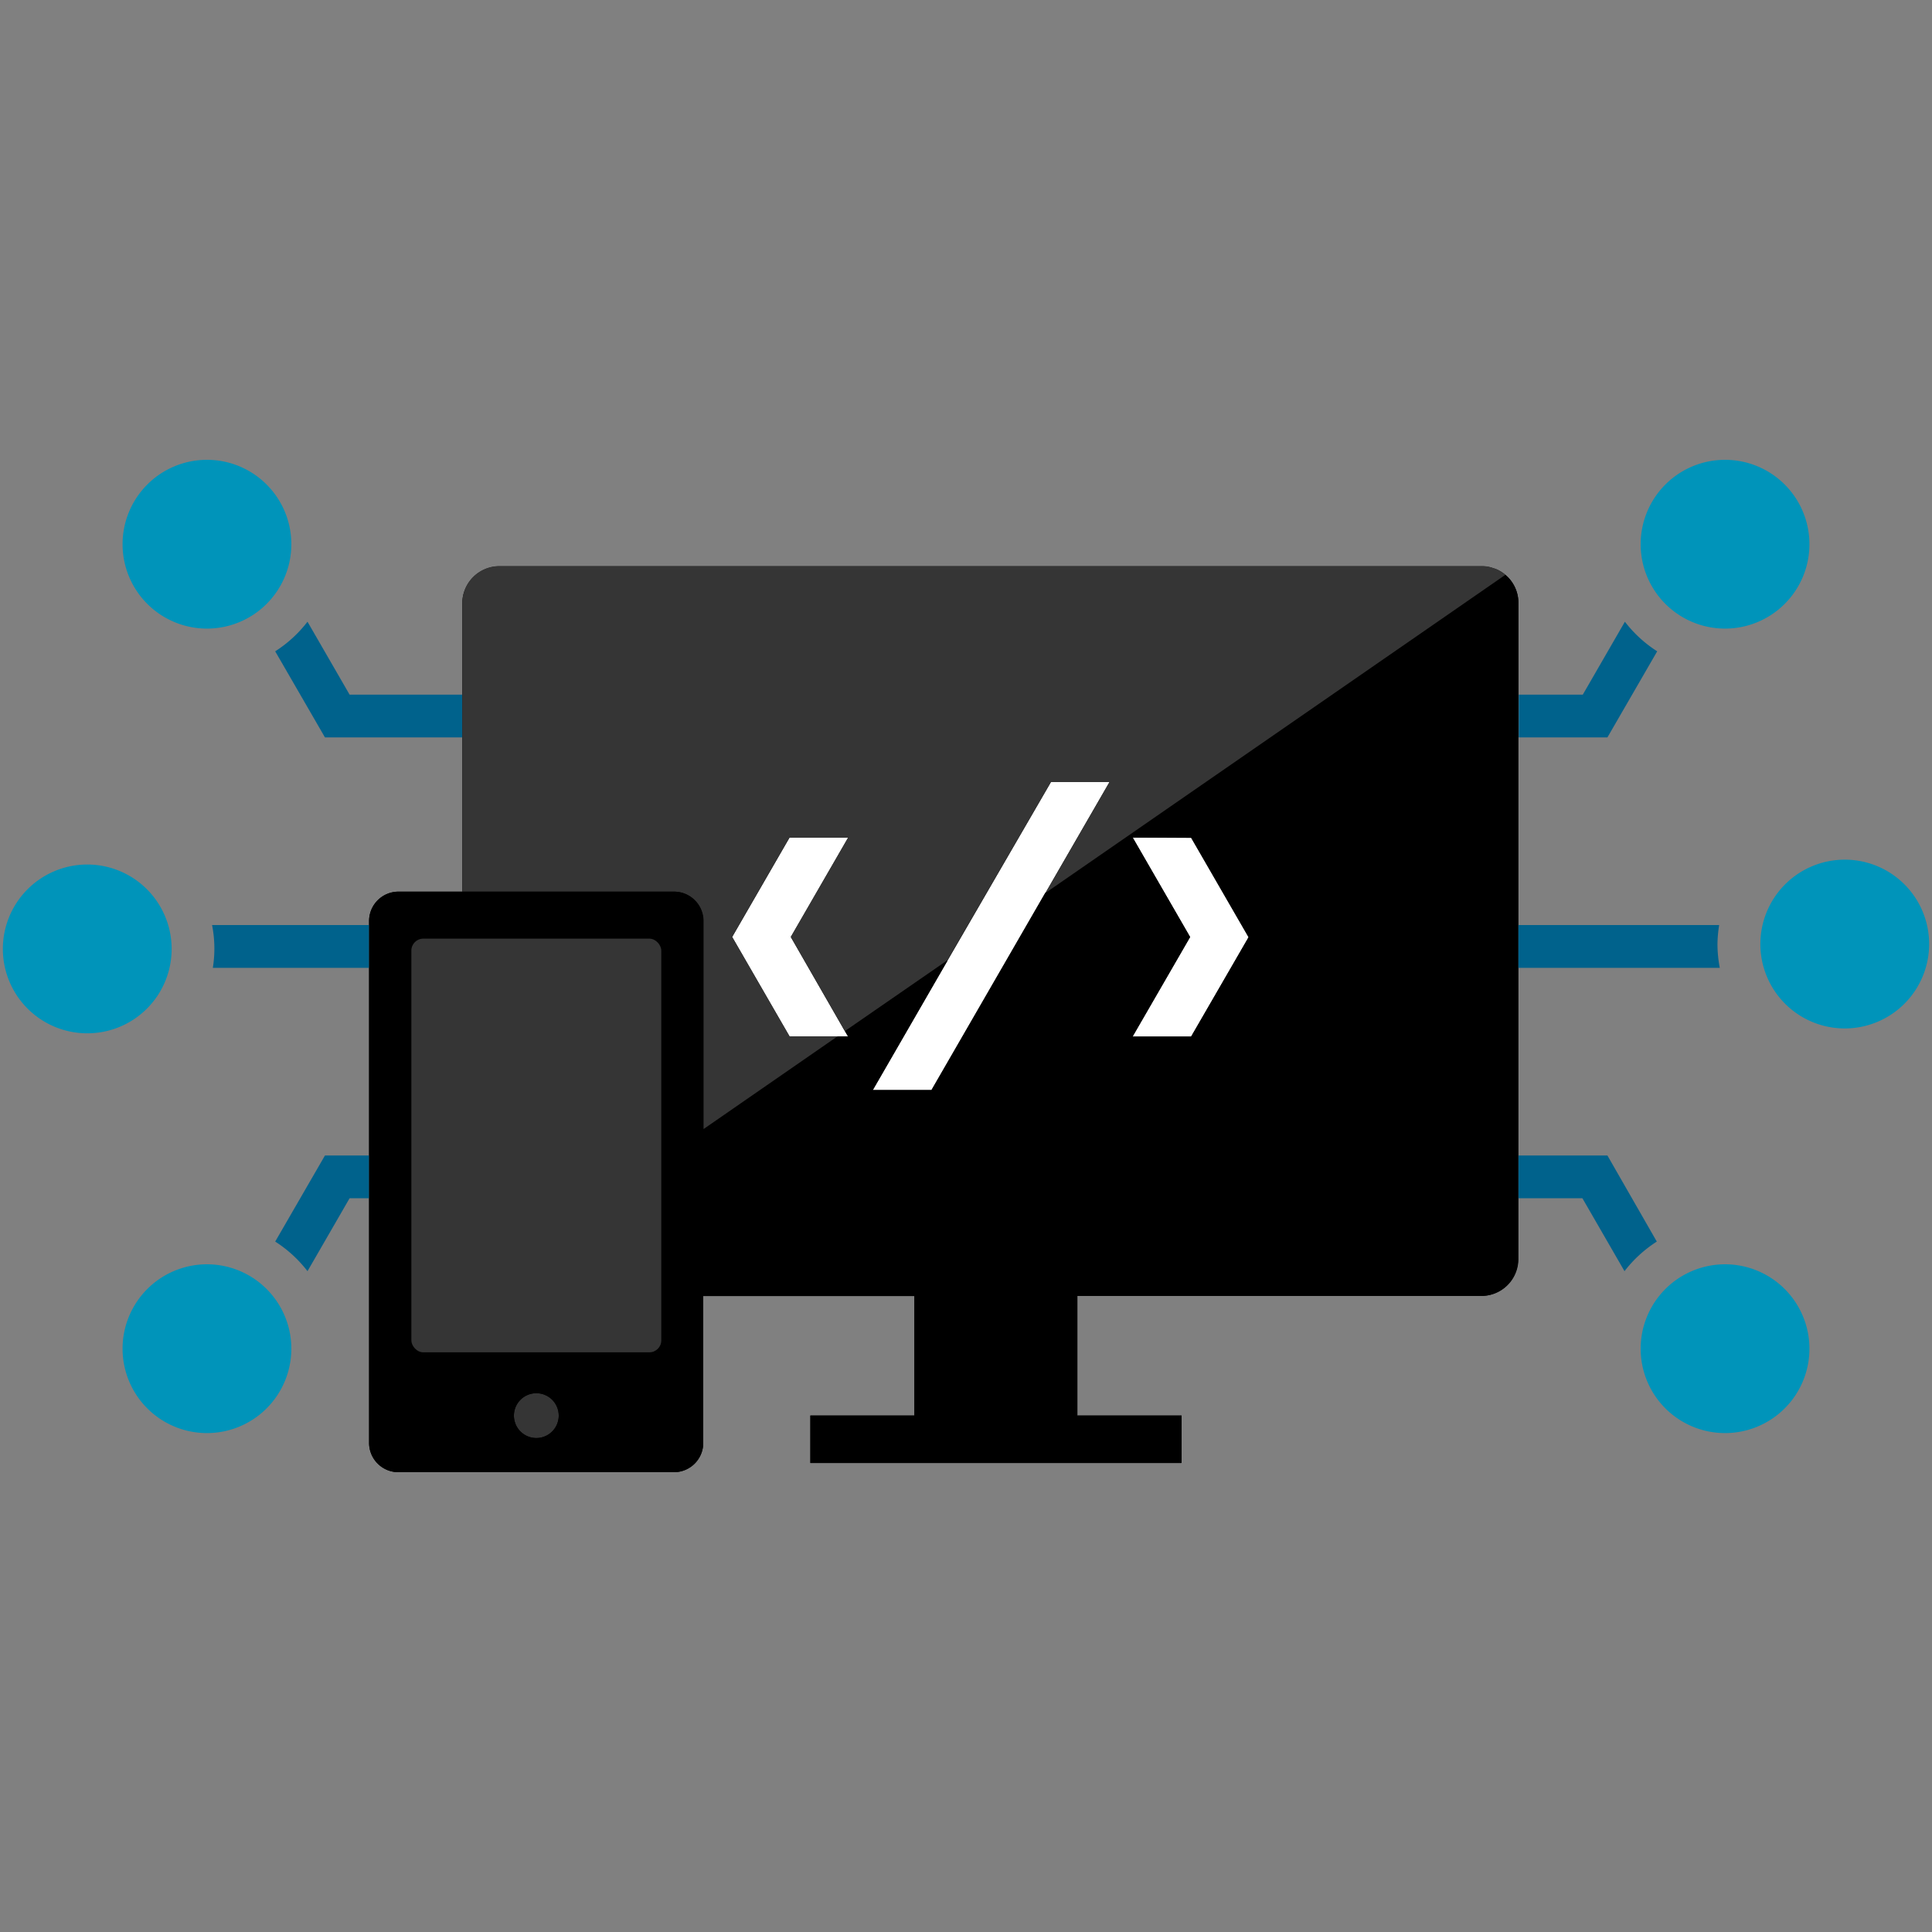 <svg xmlns="http://www.w3.org/2000/svg" width="250" height="250" viewBox="0 0 250 250"><rect x="0" y="0" width="250" height="250" fill="#808080" stroke="none"/><g id="Layer_1" data-name="Layer 1"><polygon points="144.68 135.2 152.73 121.25 144.68 107.3 154.75 107.3 162.81 121.25 154.75 135.2 144.68 135.2" style="fill:#fff"/><polygon points="111.07 142.13 135.33 100.1 145.41 100.1 121.14 142.13 111.07 142.13" style="fill:#fff"/><polygon points="101.55 135.2 93.5 121.25 101.55 107.3 111.62 107.3 103.57 121.25 111.62 135.2 101.55 135.2" style="fill:#fff"/><path d="M194.79,74.39h0l0,0a3.92,3.92,0,0,0-.62-.45l0,0a4.73,4.73,0,0,0-.68-.33l-.26-.08a5,5,0,0,0-.55-.16,4.43,4.43,0,0,0-.9-.09H64.59A4.81,4.81,0,0,0,59.82,78v37.38H51.55a3.8,3.8,0,0,0-3.79,3.8v67.53a3.79,3.79,0,0,0,3.79,3.79h35.7A3.79,3.79,0,0,0,91,186.71v-19h27.31v15.47H104.86v6.14h48v-6.14H139.41V167.69h52.3a4.77,4.77,0,0,0,4.77-4.78V78A4.7,4.7,0,0,0,194.79,74.39Zm-86.41,59.73h-6.21l-7.43-12.87,7.43-12.87h7.59l-7.43,12.87,7,12.19.4.68Zm4.56,6.93,9.68-16.77L136,101.18h7.58l-8.3,14.37-14.72,25.5Zm41.19-6.93h-7.58L154,121.25l-7.43-12.87h7.58l7.43,12.87Z"/><path d="M208,95.42l6.44-11.14a16.41,16.41,0,0,1-4.18-3.83l-5.45,9.44h-8.28v5.53Z" style="fill:#00628c"/><path d="M204.76,155.05l5.45,9.44a16.41,16.41,0,0,1,4.18-3.83L208,149.52H196.48v5.53Z" style="fill:#00628c"/><path d="M222.46,119.7h-26v5.54h26.08a16.49,16.49,0,0,1-.3-3.08A16.66,16.66,0,0,1,222.46,119.7Z" style="fill:#00628c"/><path d="M223.22,81.34A10.92,10.92,0,1,0,212.3,70.42,10.92,10.92,0,0,0,223.22,81.34Z" style="fill:#0094ba"/><path d="M238.71,111.24a10.92,10.92,0,1,0,10.92,10.92A10.91,10.91,0,0,0,238.71,111.24Z" style="fill:#0094ba"/><path d="M223.22,163.6a10.92,10.92,0,1,0,10.92,10.92A10.92,10.92,0,0,0,223.22,163.6Z" style="fill:#0094ba"/><path d="M42.05,149.52l-6.44,11.14a16.41,16.41,0,0,1,4.18,3.83l5.45-9.44h2.52v-5.53Z" style="fill:#00628c"/><path d="M45.24,89.89l-5.45-9.44a16.41,16.41,0,0,1-4.18,3.83l6.44,11.14H59.82V89.89Z" style="fill:#00628c"/><path d="M27.44,119.7a15.63,15.63,0,0,1,.1,5.54H47.76V119.7Z" style="fill:#00628c"/><path d="M26.78,163.6A10.92,10.92,0,1,0,37.7,174.52,10.92,10.92,0,0,0,26.78,163.6Z" style="fill:#0094ba"/><path d="M22.21,122.79a10.92,10.92,0,1,0-10.92,10.92A10.91,10.91,0,0,0,22.21,122.79Z" style="fill:#0094ba"/><path d="M26.78,81.34A10.92,10.92,0,1,0,15.86,70.42,10.92,10.92,0,0,0,26.78,81.34Z" style="fill:#0094ba"/><path d="M196.48,95.42V78a4.74,4.74,0,0,0-2.34-4.09,6.08,6.08,0,0,1,.66.47l-59.56,41.17-14.72,25.5h-7.58l9.68-16.77-13.26,9.16.4.68h-1.38L91,146.1v21.59h27.31v-1.08h21.06v1.08h52.3a4.77,4.77,0,0,0,4.77-4.78V95.42Zm-42.35,13,7.43,12.87-7.43,12.87h-7.58L154,121.25l-7.43-12.87Z"/><path d="M59.82,78a4.77,4.77,0,0,1,2.23-4,4.77,4.77,0,0,0-2.23,4v37.38h0Z"/><path d="M192.61,73.31a5,5,0,0,1,.55.16A5,5,0,0,0,192.61,73.31Z"/><path d="M193.42,73.55a4.73,4.73,0,0,1,.68.33A6.08,6.08,0,0,0,193.42,73.55Z"/><path d="M59.82,78v37.38H87.25a3.8,3.8,0,0,1,3.79,3.8V146.1l17.34-12h-6.21l-7.43-12.87,7.43-12.87h7.59l-7.43,12.87,7,12.19,13.26-9.16L136,101.18h7.58l-8.3,14.37L194.8,74.38a6.08,6.08,0,0,0-.66-.47l0,0a4.73,4.73,0,0,0-.68-.33l-.26-.08a5,5,0,0,0-.55-.16,4.43,4.43,0,0,0-.9-.09H64.59A4.81,4.81,0,0,0,59.82,78Z" style="fill:#353535"/><polygon points="118.35 186.81 118.35 183.16 104.86 183.16 104.86 189.3 152.9 189.3 152.9 183.16 152.9 183.16 139.41 183.16 139.41 186.81 118.35 186.81"/><polygon points="118.35 166.61 118.35 167.69 118.35 183.16 118.35 186.81 139.41 186.81 139.41 183.16 139.41 167.69 139.41 166.61 118.35 166.61"/><path d="M69.4,180.28a2.9,2.9,0,1,0,2.9,2.9A2.9,2.9,0,0,0,69.4,180.28Z" style="fill:#353535"/><path d="M69.4,180.28a2.9,2.9,0,1,0,2.9,2.9A2.9,2.9,0,0,0,69.4,180.28Z" style="fill:none"/><path d="M87.25,115.38H51.55a3.8,3.8,0,0,0-3.79,3.8v67.53a3.79,3.79,0,0,0,3.79,3.79h35.7A3.79,3.79,0,0,0,91,186.71V119.18A3.8,3.8,0,0,0,87.25,115.38ZM69.4,186.08a2.9,2.9,0,1,1,2.9-2.9A2.9,2.9,0,0,1,69.4,186.08Zm16.17-12.63A1.54,1.54,0,0,1,84,175H54.77a1.54,1.54,0,0,1-1.54-1.53V123a1.54,1.54,0,0,1,1.54-1.54H84A1.54,1.54,0,0,1,85.57,123Z"/><rect x="53.23" y="121.46" width="32.34" height="53.53" rx="1.54" style="fill:#353535"/></g></svg>